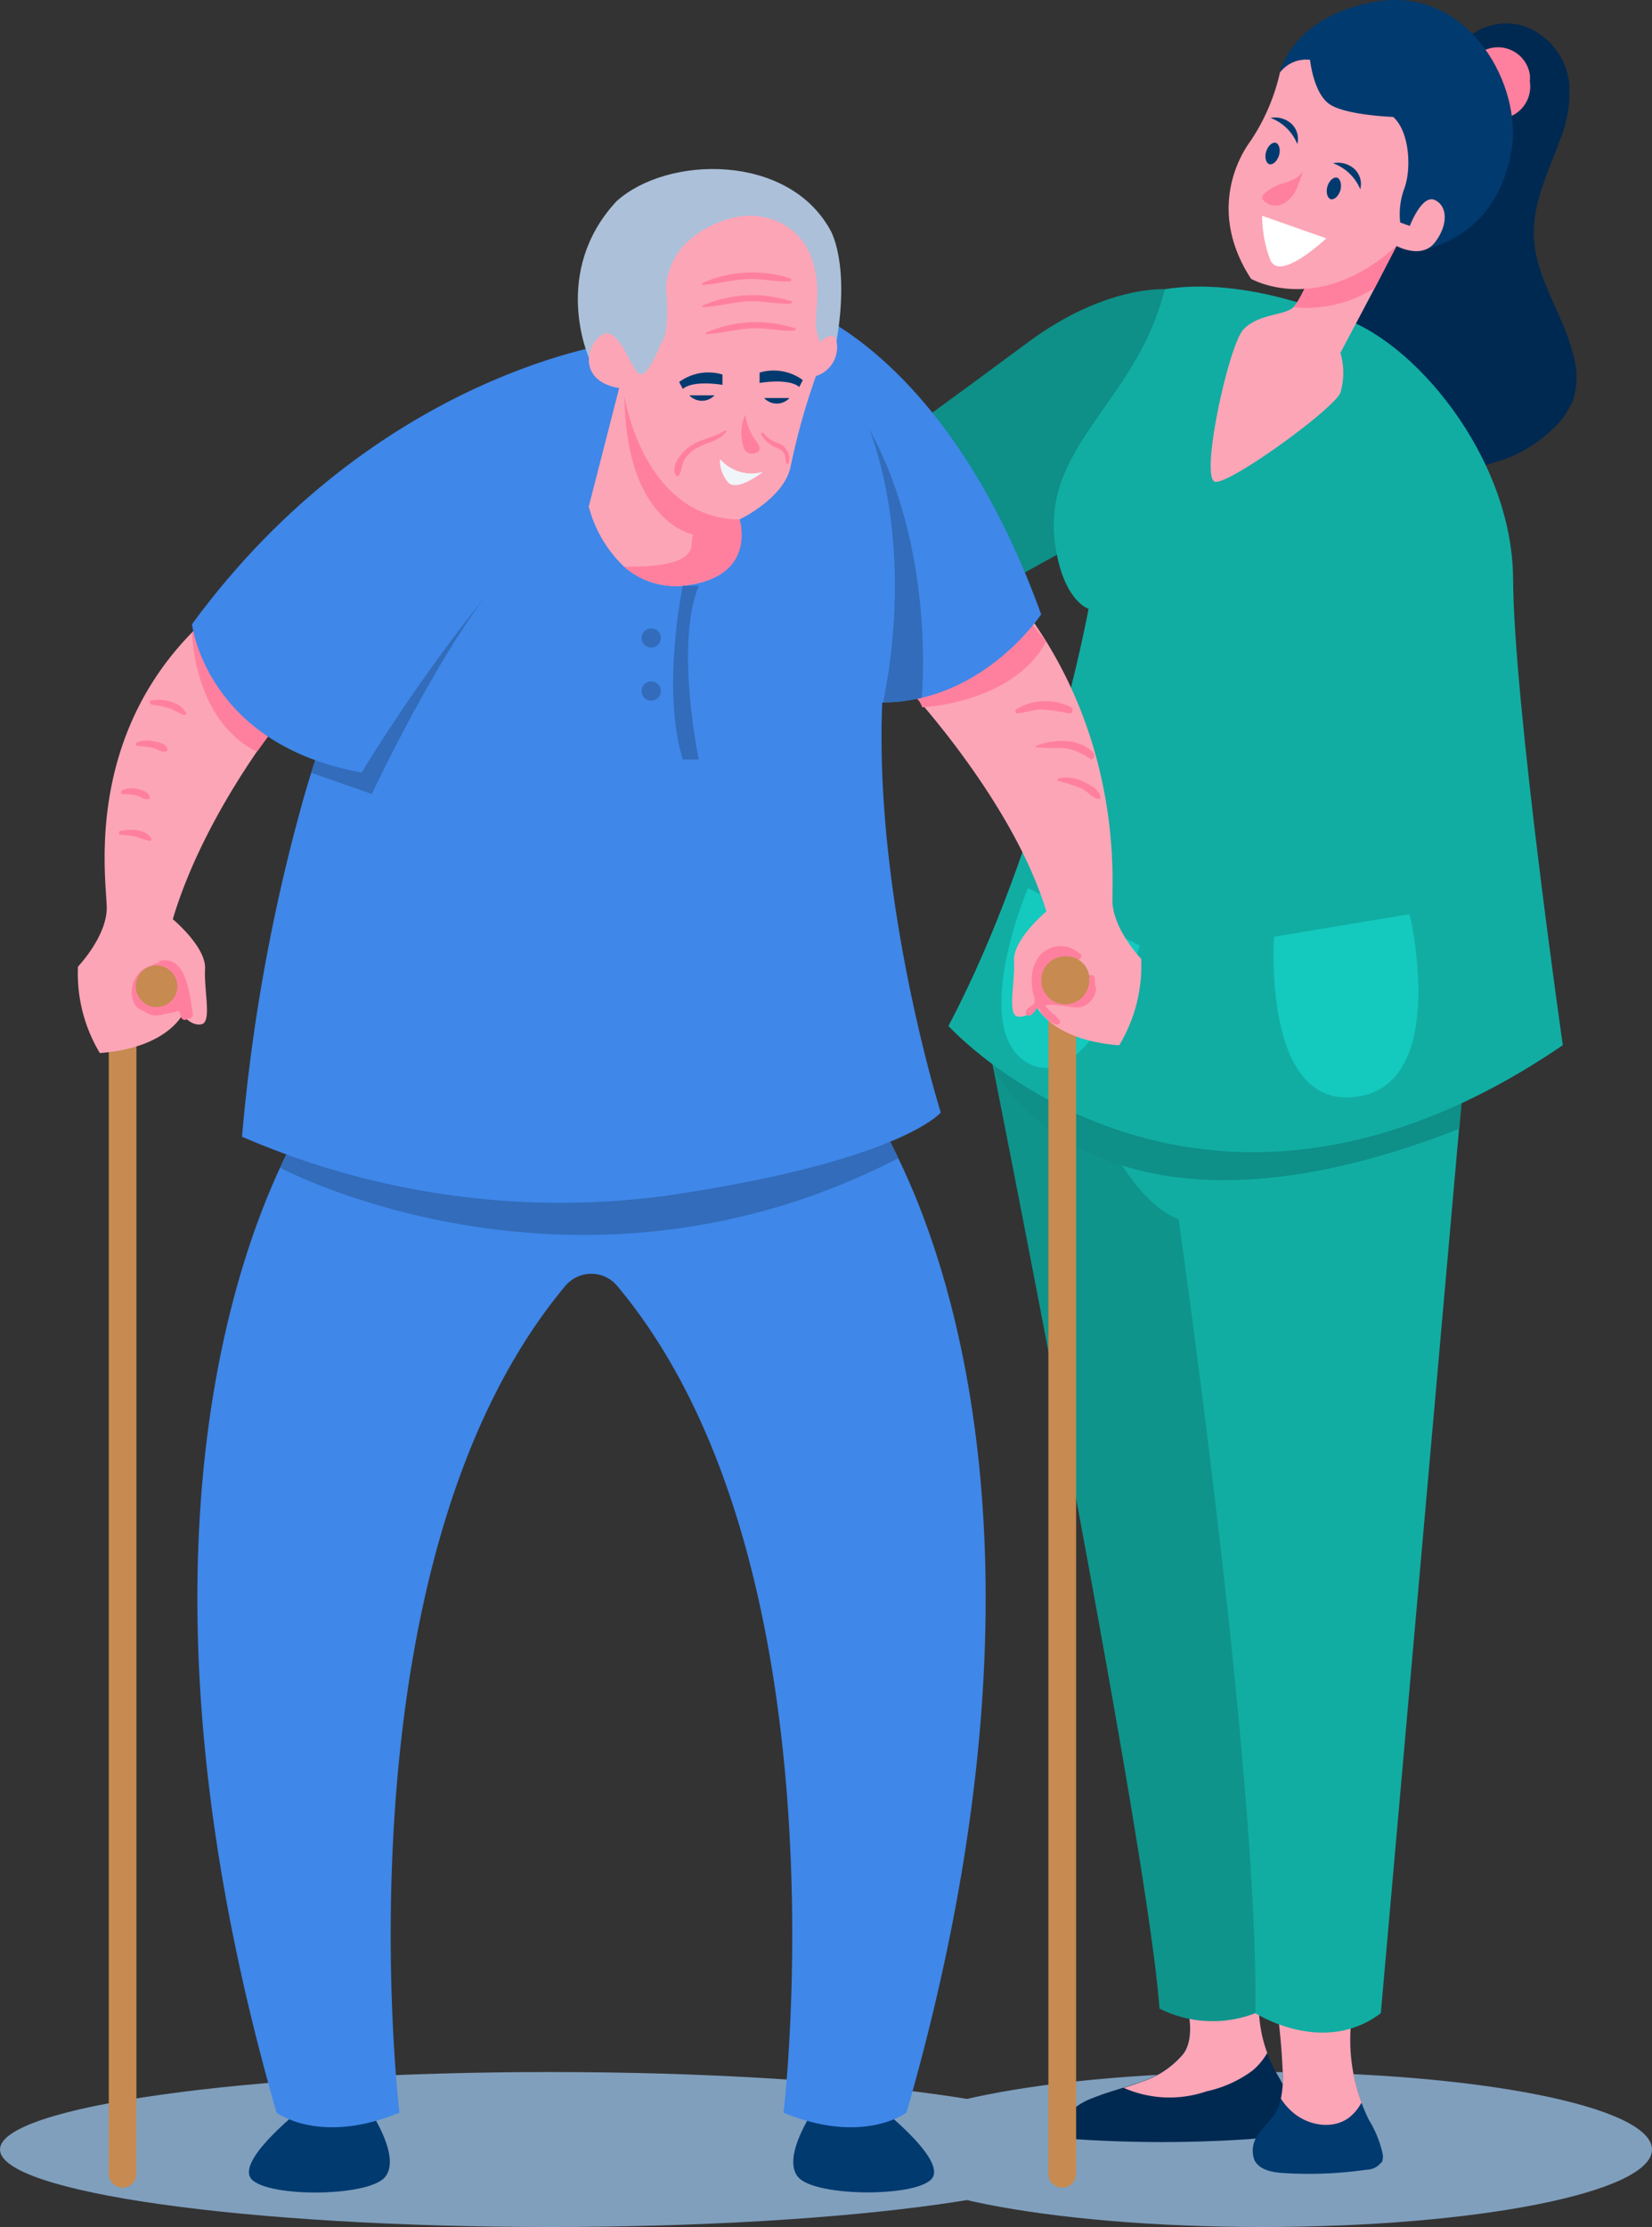 <svg xmlns="http://www.w3.org/2000/svg" viewBox="0 0 172.09 231.91"><rect x="0" y="0" width="172.09" height="231.91" fill="#333333" stroke="none"/><g id="Layer_2" data-name="Layer 2"><g id="Group_44239" data-name="Group 44239"><rect width="172.09" height="231.9" style="fill:none"/><path id="Path_591213" data-name="Path 591213" d="M172.09,223.84c0,4.45-18.19,8.07-40.61,8.07s-40.62-3.62-40.62-8.07,18.19-8.07,40.62-8.07,40.61,3.61,40.61,8.07" style="fill:#809fbd"/><path id="Path_591214" data-name="Path 591214" d="M114.63,223.84c0,4.45-25.66,8.07-57.32,8.07S0,228.3,0,223.84s25.66-8.07,57.31-8.07,57.32,3.61,57.32,8.07" style="fill:#809fbd"/><path id="Path_591215" data-name="Path 591215" d="M122.77,32.94l-1.44-2.82s-6.22-.43-14.24,5.52-13.52,9.91-13.52,9.91l8.3,16.77,11.9-6.58Z" style="fill:#0e8f87"/><path id="Path_591216" data-name="Path 591216" d="M134.09,221.11c-.76,1.29-2.49,1.55-4,1.65a135.27,135.27,0,0,1-18.12,0,2,2,0,0,1-.72-.14,1.23,1.23,0,0,1-.61-1.2,2.36,2.36,0,0,1,.61-1.28,6.7,6.7,0,0,1,2.58-1.66c1.05-.43,2.13-.75,3.2-1.08.62-.19,1.24-.39,1.84-.61a9.62,9.62,0,0,0,4.36-2.91c1.08-1.41.81-4.24,0-5.8,2.33-.72,5.48-.15,7.91.09a13.79,13.79,0,0,0,.85,5.62,13.55,13.55,0,0,0,.84,1.86,18.31,18.31,0,0,1,1.35,2.6,3.38,3.38,0,0,1-.09,2.85" style="fill:#002951"/><path id="Path_591217" data-name="Path 591217" d="M132,213.8a6.84,6.84,0,0,1-1.55,1.84,12.51,12.51,0,0,1-4.76,2.14,11.86,11.86,0,0,1-8.63-.36c.62-.19,1.24-.39,1.84-.62a9.46,9.46,0,0,0,4.36-2.91c1.08-1.41.81-4.24,0-5.8,2.32-.72,5.48-.15,7.9.09a14,14,0,0,0,.86,5.63" style="fill:#fca5b6"/><path id="Path_591218" data-name="Path 591218" d="M143.87,225.19a1.89,1.89,0,0,1-1.5.75,42.11,42.11,0,0,1-8.69.35c-1.15-.07-2.49-.32-3-1.34a2.79,2.79,0,0,1,.45-2.75c.56-.8,1.31-1.46,1.8-2.3a4.92,4.92,0,0,0,.5-1.34,11,11,0,0,0,.17-3.19c-.08-1.81-.24-3.63-.47-5.44,2.7.12,5-.3,7.72-.15a18.65,18.65,0,0,0,1,9.24q.33.89.75,1.74a11.44,11.44,0,0,1,1.42,3.47,1.55,1.55,0,0,1-.1,1" style="fill:#013a6f"/><path id="Path_591219" data-name="Path 591219" d="M141.8,219a4.82,4.82,0,0,1-1.26,1.51c-1.75,1.32-4.41.82-6-.66a6.32,6.32,0,0,1-1.11-1.31,11,11,0,0,0,.17-3.19c-.08-1.81-.24-3.63-.47-5.44,2.7.12,5-.3,7.72-.15a18.65,18.65,0,0,0,1,9.24" style="fill:#fca5b6"/><path id="Path_591220" data-name="Path 591220" d="M103,108.86s16.58,83,17.78,100.3a12.32,12.32,0,0,0,10,.48l3-13.7-11-84.51Z" style="fill:#0f948b"/><path id="Path_591221" data-name="Path 591221" d="M112.59,112.3s4,12.26,10.18,14.66c0,0,8.42,58.4,8,82.68,0,0,7.06,4.56,13.07,0l8.92-100.78Z" style="fill:#11ada3"/><path id="Path_591222" data-name="Path 591222" d="M103.45,111.25s10.37,21.3,48.57,6.29l.55-6.29Z" style="fill:#0e8f87"/><path id="Path_591223" data-name="Path 591223" d="M163.7,42a7.73,7.73,0,0,1-1.43,2.16,14.67,14.67,0,0,1-9,4.49,21.82,21.82,0,0,1-10.12-1.33c-2.94-1.06-5.94-2.87-6.94-5.84a10.47,10.47,0,0,1-.43-3.52,32.62,32.62,0,0,1,7.75-20.71c2.38-2.78,5.28-5.23,6.79-8.57a20.27,20.27,0,0,1,1.85-4A6.11,6.11,0,0,1,159,2.81a7.19,7.19,0,0,1,4.45,5.71,13,13,0,0,1-1,6.19c-1.17,3.22-2.78,6.43-2.67,9.86.15,4.4,3.11,8.2,4.13,12.48a8,8,0,0,1-.17,5" style="fill:#002951"/><path id="Path_591224" data-name="Path 591224" d="M121.33,30.12c-3,12.27-13.73,16.57-11.17,27.94,1,4.67,3.24,5.34,3.24,5.34s-4.5,24.33-14.6,43.44c0,0,25.6,28.19,64,2,0,0-5.12-35.69-5.18-48.53S147,35.1,139.23,32.93c0,0-9.43-4.18-17.9-2.81" style="fill:#11ada3"/><path id="Path_591226" data-name="Path 591226" d="M132.69,97.55l14.15-2.36s4.4,18.41-6.13,19.08c-9.2.58-8-16.72-8-16.72" style="fill:#14c9be"/><path id="Path_591227" data-name="Path 591227" d="M107.09,92.48l11.66,6s-5.41,15.72-11.66,12.23,0-18.26,0-18.26" style="fill:#14c9be"/><path id="Path_591228" data-name="Path 591228" d="M143.2,30l-3.57,6.75a7.33,7.33,0,0,1,0,4.15c-.72,1.71-11.27,9.37-13,9.28s1.35-14.23,2.89-15.86,4.14-1.45,5.13-2.25l.09-.08c1-1.05,3.07-6.32,3.07-6.32l7.63-3.7,0,3.7Z" style="fill:#fca5b6"/><path id="Path_591229" data-name="Path 591229" d="M145.48,25.63,143.2,30a13.42,13.42,0,0,1-8.44,2c1-1.05,3.07-6.33,3.07-6.33l7.63-3.69Z" style="fill:#ff809e"/><path id="Path_591230" data-name="Path 591230" d="M159.36,8.48a3.36,3.36,0,1,1-6.67.74,4.57,4.57,0,0,1,0-.74,3.36,3.36,0,0,1,6.67-.74,3.05,3.05,0,0,1,0,.74" style="fill:#ff809e"/><path id="Path_591231" data-name="Path 591231" d="M147.28,26.17s8.93-.62,10.28-11.26c.63-6.76-4.87-16.13-14-14.78-7.21,1.17-9.65,5.28-10.27,7.48L142,19.51Z" style="fill:#013a6f"/><path id="Path_591232" data-name="Path 591232" d="M133.32,7.61a21.14,21.14,0,0,1-3,7c-2.07,2.8-4,8.29,0,14.42,0,0,6.94,4,15.15-3.42,0,0,2.61,1.44,4-.36s1.35-3.79,0-4.42-2.61,2.7-2.61,2.7l-1-.36a7.75,7.75,0,0,1,.45-3.6c.72-2,.54-5.86-1.18-7.39,0,0-5-.18-6.66-1.35s-2-4.6-2-4.6a3.44,3.44,0,0,0-3.16,1.35" style="fill:#fca5b6"/><path id="Path_591236" data-name="Path 591236" d="M91.54,219.37s6.73,5.21,5.65,7.33-12.26,2.16-14.06,0S85,219.37,85,219.37Z" style="fill:#013a6f"/><path id="Path_591237" data-name="Path 591237" d="M31.7,219.37s-6.74,5.21-5.65,7.34,12.26,2.16,14.06,0-1.83-7.33-1.83-7.33Z" style="fill:#013a6f"/><path id="Path_591238" data-name="Path 591238" d="M94.42,220s-4.5,3.43-12.8,0c0,0,6.9-57.15-17.31-86.07a3.51,3.51,0,0,0-5-.44,3.05,3.05,0,0,0-.44.44C34.72,162.88,41.61,220,41.61,220c-8.29,3.43-12.8,0-12.8,0-15.37-53.34-5.67-85.41.38-98.43A41.65,41.65,0,0,1,33,114.85H90.28a38.59,38.59,0,0,1,3.29,5.76c6,12.32,16.64,44.67.85,99.42" style="fill:#3f87e9"/><path id="Path_591239" data-name="Path 591239" d="M93.57,120.61c-33.65,17.37-64.37,1-64.37,1A41.65,41.65,0,0,1,33,114.85H90.28a38.59,38.59,0,0,1,3.29,5.76" style="fill:#326cba"/><path id="Path_591240" data-name="Path 591240" d="M110.66,227.81a1.44,1.44,0,0,1-1.45-1.44V102.81a1.45,1.45,0,0,1,2.89,0V226.37a1.44,1.44,0,0,1-1.44,1.44" style="fill:#c78a50"/><path id="Path_591241" data-name="Path 591241" d="M12.77,227.81a1.44,1.44,0,0,1-1.44-1.44V102.81a1.44,1.44,0,0,1,2.88,0h0V226.37a1.43,1.43,0,0,1-1.44,1.44" style="fill:#c78a50"/><path id="Path_591242" data-name="Path 591242" d="M30.14,73.73S21.48,84.07,18,95.72c0,0,3.48,2.89,3.36,5.17s.72,5.53-.36,5.77-2-1-2-1-1.63,3.48-8.6,4a16.11,16.11,0,0,1-2.28-9s3-3.13,3-6.13S7.91,72.92,25.93,61Z" style="fill:#fca5b6"/><path id="Path_591243" data-name="Path 591243" d="M20,65.89s.14,9.14,6.77,12.4l2.45-3.37-7.83-9.48Z" style="fill:#ff809e"/><path id="Path_591245" data-name="Path 591245" d="M94.42,71.51S105.48,83.26,109,94.92c0,0-3.49,2.88-3.37,5.16s-.72,5.53.36,5.77,2-1,2-1,1.64,3.49,8.6,4a16.07,16.07,0,0,0,2.29-9s-3-3.12-3-6.12S117,72.83,102,58.06Z" style="fill:#fca5b6"/><path id="Path_591246" data-name="Path 591246" d="M96.09,73.66s9.51-.44,12.88-6.85l-2.35-2.93-6.07,2.64-5.8,4.41Z" style="fill:#ff809e"/><path id="Path_591247" data-name="Path 591247" d="M69.55,37.92S43.83,41.05,31.7,82.86a191.32,191.32,0,0,0-6.49,35.51,83.31,83.31,0,0,0,44.34,6.13C93.88,120.9,98,115.85,98,115.85s-10.45-33.26-4.15-56.1c0,0-.07-22.31-12.25-24.11Z" style="fill:#3f87e9"/><path id="Path_591248" data-name="Path 591248" d="M32.42,80.47l6.31,2.21S46.6,65.89,53,59.18L37.29,72.05l-2,2.87-1.6,1.71Z" style="fill:#326cba"/><path id="Path_591249" data-name="Path 591249" d="M64.51,35.64S39.27,38.71,20,65c0,0,1.44,12.52,17.67,15.45,0,0,16-26.64,29.2-33.4V35.64Z" style="fill:#3f87e9"/><path id="Path_591250" data-name="Path 591250" d="M108.48,63.94S104,70.78,96,72.67a18,18,0,0,1-4,.48A18.94,18.94,0,0,1,89,73L83.43,32s15.14,4.68,25,31.9" style="fill:#3f87e9"/><path id="Path_591251" data-name="Path 591251" d="M61.35,37.26s-4-8.92,2.88-16.31c5.32-4.78,17.85-5,22.26,3,0,0,2.08,3.33.63,11.71,0,0-3.6,2.25-3.87,2.34s-14.51,2.53-14.51,2.53l-4-.73Z" style="fill:#acc0d9"/><path id="Path_591252" data-name="Path 591252" d="M85,39.16a71,71,0,0,0-2.61,9.28C81.81,51.86,77,54.11,77,54.11s1.8,5.6-5,6.77A8.2,8.2,0,0,1,65,59a13.27,13.27,0,0,1-3.67-6.25L64.5,40.41c-4.41-.72-3.42-4.68-1.71-5.58s3,3.88,3.87,4.14,2.17-3.15,2.17-3.15c1.08-1.17.54-5.77.54-5.77.29-4.46,3.86-6.4,6.37-7.2a7.42,7.42,0,0,1,5.44.29C86.25,25.58,85,32,85,33.21a4.86,4.86,0,0,0,.45,2.43s1.44-1.53,1.71,0A3.14,3.14,0,0,1,85,39.16" style="fill:#fca5b6"/><path id="Path_591253" data-name="Path 591253" d="M96,72.67a18,18,0,0,1-4,.48c3.37-16.88-1.26-28-1.47-28.48,7,12.61,5.48,28,5.48,28" style="fill:#326cba"/><path id="Path_591254" data-name="Path 591254" d="M72,60.87A8.16,8.16,0,0,1,65,59c2.49.06,6.66-.12,7-2l.17-1.35s-7-1.26-7.12-14.42c0,0,1.9,12.71,12,12.88,0,0,1.8,5.6-5,6.76" style="fill:#ff809e"/><path id="Path_591255" data-name="Path 591255" d="M19.36,74.23c-.56-1.16-2.44-1.51-3.58-1.3-.28.06-.18.43.06.46a8.66,8.66,0,0,1,1.82.38c.53.18,1,.54,1.53.68a.15.15,0,0,0,.18-.11.17.17,0,0,0,0-.12" style="fill:#ff809e"/><path id="Path_591256" data-name="Path 591256" d="M16.33,77.28a3.11,3.11,0,0,0-2,0,.21.21,0,0,0-.15.26.21.21,0,0,0,.2.15,8.43,8.43,0,0,1,1.58.2c.41.1.93.52,1.35.35a.19.19,0,0,0,.14-.19c-.05-.53-.67-.67-1.12-.8" style="fill:#ff809e"/><path id="Path_591257" data-name="Path 591257" d="M14.52,82.19a2.69,2.69,0,0,0-1.75.08c-.23.09-.21.46.05.44a4.44,4.44,0,0,1,1.5.17c.39.1.73.44,1.15.33a.17.17,0,0,0,.12-.16c0-.53-.65-.72-1.08-.86" style="fill:#ff809e"/><path id="Path_591258" data-name="Path 591258" d="M15.76,87.31c-.55-1-2.28-1-3.22-.78a.2.2,0,0,0-.14.26.19.19,0,0,0,.19.15,7.3,7.3,0,0,1,1.68.22,6.38,6.38,0,0,0,1.35.41.18.18,0,0,0,.17-.18.16.16,0,0,0,0-.08" style="fill:#ff809e"/><path id="Path_591259" data-name="Path 591259" d="M111.56,73.64a5.88,5.88,0,0,0-5.68.21c-.16.12-.14.47.12.44.84-.11,1.63-.36,2.5-.41a17.55,17.55,0,0,1,2.88.42c.38,0,.45-.49.18-.66" style="fill:#ff809e"/><path id="Path_591260" data-name="Path 591260" d="M114,78.51c-1.3-1.67-4.38-1.6-6.12-.8a.08.08,0,0,0,0,.1s0,0,0,0a21.27,21.27,0,0,0,2.65.07,5.75,5.75,0,0,1,3,1.13c.34.22.62-.25.4-.53" style="fill:#ff809e"/><path id="Path_591261" data-name="Path 591261" d="M113,81.47a3.91,3.91,0,0,0-2.74-.42.16.16,0,0,0-.1.18.16.16,0,0,0,.1.1,21.11,21.11,0,0,1,2.37.76c.62.29,1.12,1,1.79,1.11.1,0,.24,0,.23-.17-.09-.77-1-1.23-1.65-1.56" style="fill:#ff809e"/><path id="Path_591262" data-name="Path 591262" d="M114.06,102.61a2.85,2.85,0,0,0,0-.41V102h0v-.13c-.07-.52-1-.4-.92.13.2,1.75-2.12,1.79-3.3,1.53s-1-1.51-.79-2.33a2.1,2.1,0,0,1,.26-.64.42.42,0,0,0,.25-.34.94.94,0,0,1,.1-.1c.88-.2,2.08,0,2.73-.21a.34.34,0,0,0,0-.66h0s0,0,0,0a2.86,2.86,0,0,0-4,.18l-.1.12a3.74,3.74,0,0,0-.8,2.45,4.8,4.8,0,0,0,.27,1.88c0,.21,0,.42,0,.63a4.26,4.26,0,0,0-.82.65.37.37,0,0,0,.52.52,4.29,4.29,0,0,0,.68-.86s0,0,0,0h0v.13a.16.16,0,0,0,.18.14h0a1.65,1.65,0,0,0,.54.83,2.79,2.79,0,0,0,1.13.76h0a1.13,1.13,0,0,0,.26,0,.26.26,0,0,0,.17-.32l0-.05a.64.64,0,0,0-.1-.13,3.18,3.18,0,0,0-.64-.63c-.07-.06-.55-.53-.78-.8,0,0,0,0,0-.06s0,0,0,0c.88-.25,3,.33,3.66.2a2.2,2.2,0,0,0,1.62-1.88.39.39,0,0,0-.07-.3" style="fill:#ff809e"/><path id="Path_591263" data-name="Path 591263" d="M113.46,101.86a2.5,2.5,0,1,1-2.71-2.27H111a2.4,2.4,0,0,1,2.49,2.28" style="fill:#c78a50"/><path id="Path_591264" data-name="Path 591264" d="M16.74,100.05a.24.24,0,0,0-.2.22,1.63,1.63,0,0,0-.79.3,2.3,2.3,0,0,0-.93.45,2.9,2.9,0,0,0-.83,3.5,1.81,1.81,0,0,0,1,.78,2.18,2.18,0,0,0,2.16.28,6.81,6.81,0,0,0,1.41-.3.31.31,0,0,0,.15.1,4.6,4.6,0,0,0,.15.53.41.41,0,0,0,.51.28.47.47,0,0,0,.19-.12.45.45,0,0,0,.53-.34.6.6,0,0,0,0-.19c-.33-1.77-.58-6-3.35-5.5m1.16,4.09a.28.28,0,0,1-.15.23c-.66,0-1.31.08-2,.1a2.13,2.13,0,0,1-.35-.14.88.88,0,0,1-.1-.22,2.64,2.64,0,0,1,1-2.73c.93,0,1.5,1.13,1.89,2.33a.4.4,0,0,0-.35.42" style="fill:#ff809e"/><path id="Path_591265" data-name="Path 591265" d="M18.48,102.81a2.17,2.17,0,1,1-2.16-2.28,2.22,2.22,0,0,1,2.16,2.28" style="fill:#c78a50"/><path id="Path_591266" data-name="Path 591266" d="M71.13,61s-2.27,10.71,0,18.09h1.66s-2.52-11.95,0-18.09Z" style="fill:#326cba"/><path id="Path_591267" data-name="Path 591267" d="M68.83,66.34a1,1,0,0,1-.89,1.09,1,1,0,0,1-1.1-.89,1,1,0,0,1,.9-1.1h.1a1,1,0,0,1,1,.9" style="fill:#326cba"/><path id="Path_591268" data-name="Path 591268" d="M68.83,71.86a1,1,0,0,1-.89,1.1,1,1,0,0,1-1.1-.9,1,1,0,0,1,.9-1.09h.1a1,1,0,0,1,1,.9" style="fill:#326cba"/><path id="Path_591269" data-name="Path 591269" d="M71.81,41.17a1.8,1.8,0,0,0,2.54.08l.09-.08Z" style="fill:#013a6f"/><path id="Path_591270" data-name="Path 591270" d="M79.6,41.45a1.8,1.8,0,0,0,2.55.09l.08-.09Z" style="fill:#013a6f"/><path id="Path_591271" data-name="Path 591271" d="M75.54,44.82c-1.18.78-2.72.9-3.82,1.77-.75.59-1.89,1.89-1.32,2.9a.19.19,0,0,0,.27.07.23.23,0,0,0,.07-.07c.27-.47.26-1,.51-1.52a3.35,3.35,0,0,1,1.52-1.41c1-.52,2.18-.66,2.89-1.61a.09.09,0,0,0-.12-.13" style="fill:#ff809e"/><path id="Path_591272" data-name="Path 591272" d="M81.76,46.57a2.54,2.54,0,0,0-.83-.47,3.17,3.17,0,0,1-1.41-1c-.1-.13-.3,0-.22.17a3.11,3.11,0,0,0,1.44,1.29c.44.2.81.31,1,.81.13.31,0,.63.22.91a.15.15,0,0,0,.19,0l0,0a1.64,1.64,0,0,0-.46-1.7" style="fill:#ff809e"/><path id="Path_591273" data-name="Path 591273" d="M75,47.79a4.33,4.33,0,0,0,4.49,1.34s-2.83,2.27-3.73,1A3.53,3.53,0,0,1,75,47.79" style="fill:#f0f5f9"/><path id="Path_591274" data-name="Path 591274" d="M78.73,47.15a.88.88,0,0,1-1.19-.36.92.92,0,0,1-.09-.23,4.78,4.78,0,0,1,.18-3.37A6.43,6.43,0,0,0,78.8,46a1.86,1.86,0,0,1,.3.53.48.48,0,0,1-.16.55.76.76,0,0,1-.21.08" style="fill:#ff809e"/><path id="Path_591275" data-name="Path 591275" d="M82.76,34.17a13,13,0,0,0-9.2.47.11.11,0,0,0,0,.16.1.1,0,0,0,.08,0c1.51-.09,3-.5,4.52-.6s3,.3,4.58.23a.16.16,0,0,0,.14-.17.17.17,0,0,0-.1-.13" style="fill:#ff809e"/><path id="Path_591276" data-name="Path 591276" d="M82.38,31.36a13,13,0,0,0-9.2.47.12.12,0,0,0,0,.16.12.12,0,0,0,.08,0c1.52-.09,3-.5,4.53-.6s3,.29,4.57.23a.16.16,0,0,0,.14-.17.14.14,0,0,0-.09-.13" style="fill:#ff809e"/><path id="Path_591277" data-name="Path 591277" d="M82.38,29a12.92,12.92,0,0,0-9.2.47.11.11,0,0,0,0,.2c1.52-.09,3-.5,4.53-.6s3,.3,4.57.23a.15.15,0,0,0,.14-.17.14.14,0,0,0-.09-.13" style="fill:#ff809e"/><path id="Path_591278" data-name="Path 591278" d="M70.75,39.78A5.15,5.15,0,0,1,75.26,39v1.08s-3-.54-4.13.42Z" style="fill:#013a6f"/><path id="Path_591279" data-name="Path 591279" d="M83.63,39.58a5.13,5.13,0,0,0-4.5-.78v1.08s3-.54,4.13.42Z" style="fill:#013a6f"/><path id="Path_591282" data-name="Path 591282" d="M139.62,19.84c-.2.62-.66,1-1,.9s-.53-.72-.34-1.34.66-1,1-.9.53.72.34,1.34" style="fill:#013a6f"/><path id="Path_591283" data-name="Path 591283" d="M133.23,16.2c-.2.62-.66,1-1,.9s-.53-.71-.33-1.33.66-1,1-.9.53.72.33,1.33" style="fill:#013a6f"/><path id="Path_591284" data-name="Path 591284" d="M138.86,17a4.86,4.86,0,0,1,2.84,2.71,2.15,2.15,0,0,0-.64-2.14,2.55,2.55,0,0,0-2.2-.57" style="fill:#013a6f"/><path id="Path_591285" data-name="Path 591285" d="M132.3,12.26A4.83,4.83,0,0,1,135.14,15a2.15,2.15,0,0,0-.64-2.14,2.55,2.55,0,0,0-2.2-.57" style="fill:#013a6f"/><path id="Path_591286" data-name="Path 591286" d="M131.5,20.42a.49.49,0,0,0,.13.46,1.68,1.68,0,0,0,1.91.39A3,3,0,0,0,135,19.8a16.93,16.93,0,0,0,.73-1.95,2.77,2.77,0,0,1-1,.85,13.87,13.87,0,0,1-1.41.5,4.77,4.77,0,0,0-1.65,1,.47.47,0,0,0-.16.21" style="fill:#ff809e"/><path id="Path_591287" data-name="Path 591287" d="M131.48,22.47l6.68,2.35s-4.95,4.7-5.86,2.17a13,13,0,0,1-.82-4.52" style="fill:#fff"/></g></g></svg>